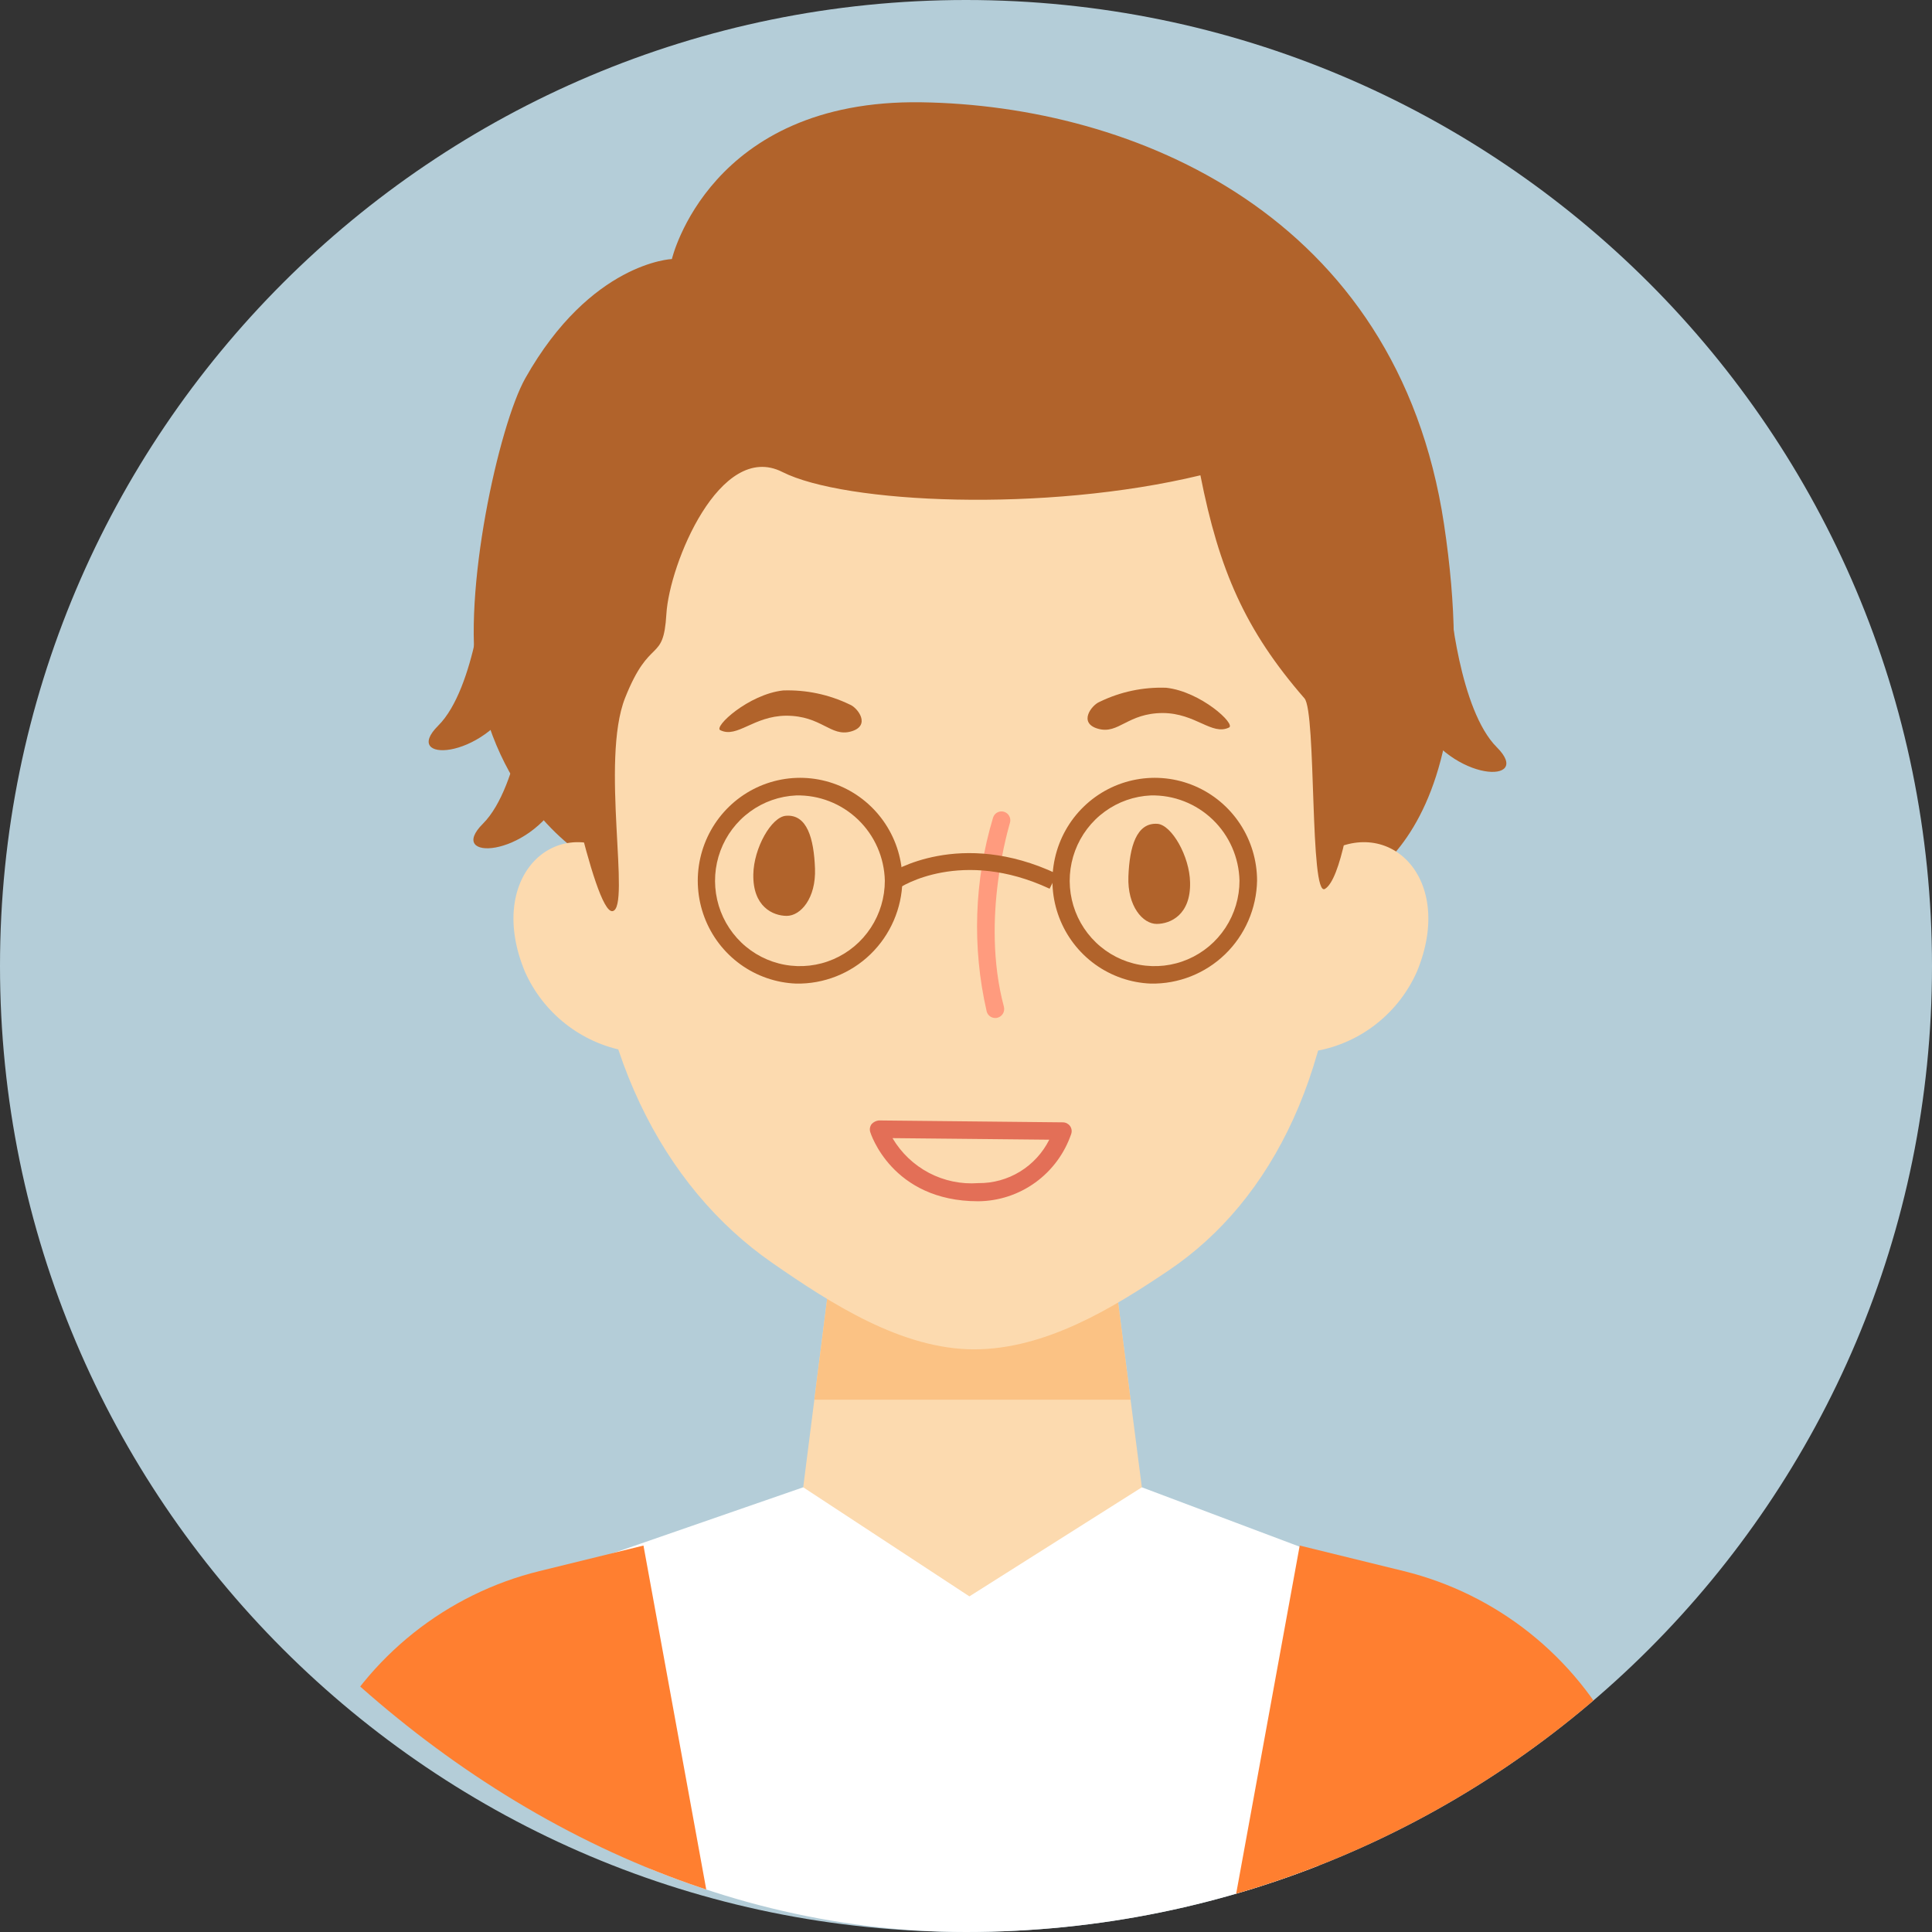 <svg width="170" height="170" viewBox="0 0 170 170" fill="none" xmlns="http://www.w3.org/2000/svg">
<rect x="0" y="0" width="170" height="170" fill="#333333" stroke="none"/>
<path d="M170 85C170 131.944 131.944 170 85 170C38.056 170 0 131.944 0 85C0 38.056 38.056 0 85 0C131.944 0 170 38.056 170 85Z" fill="#B4CDD8"/>
<g clip-path="url(#clip0_1114_38960)">
<g clip-path="url(#clip1_1114_38960)">
<path d="M51.844 75.602C51.844 75.602 44.056 71.269 42.012 59.893C40.631 52.184 43.904 37.391 46.224 33.28C51.982 23.071 59.121 22.793 59.121 22.793C59.121 22.793 62.407 8.722 81.062 9C99.717 9.278 122.943 18.848 127.058 46.1C131.56 75.936 117.199 78.797 117.199 78.797L51.844 75.602Z" fill="#B1632B"/>
<path d="M51.84 137.398L70.674 130.87H100.473L120.55 138.426L110.608 195H63.259L51.84 137.398Z" fill="white"/>
<path d="M100.474 130.87L85.299 140.468L70.676 130.87L71.656 123.161L73.796 106.299H97.326L99.48 123.161L100.474 130.87Z" fill="#FCDAAF"/>
<path d="M99.48 123.161H71.656L73.796 106.299H97.326L99.48 123.161Z" fill="#FBC284"/>
<path d="M54.992 92.464C53.077 92.108 51.276 91.289 49.745 90.08C48.213 88.871 46.995 87.306 46.196 85.519C42.771 77.311 48.64 71.629 54.343 75.185" fill="#FCDAAF"/>
<path d="M115.871 92.464C117.787 92.11 119.588 91.293 121.12 90.083C122.652 88.873 123.87 87.307 124.667 85.519C128.092 77.311 122.223 71.629 116.52 75.185" fill="#FCDAAF"/>
<path d="M117.899 77.436C117.899 93.826 112.017 105.604 102.834 111.785C97.974 115.063 92.022 118.73 85.712 118.73C79.401 118.73 73.201 114.772 67.927 111.105C58.385 104.479 51.84 92.201 51.84 75.547C51.84 68.602 51.522 27.321 85.781 27.585C121.241 27.904 117.899 77.436 117.899 77.436Z" fill="#FCDAAF"/>
<path d="M69.159 71.782C71.023 71.63 71.616 73.796 71.713 76.422C71.81 79.047 70.443 80.589 69.228 80.589C68.013 80.589 66.231 79.783 66.286 76.936C66.328 74.616 67.874 71.88 69.159 71.782Z" fill="#B1632B"/>
<path d="M101.858 72.491C99.994 72.352 99.387 74.519 99.29 77.13C99.193 79.741 100.56 81.297 101.776 81.297C102.991 81.297 104.786 80.491 104.717 77.644C104.675 75.338 103.101 72.602 101.858 72.491Z" fill="#B1632B"/>
<path d="M87.577 89.576C87.404 89.578 87.235 89.522 87.097 89.416C86.959 89.31 86.861 89.161 86.818 88.992C85.523 83.354 85.719 77.474 87.384 71.935C87.415 71.838 87.466 71.747 87.532 71.669C87.599 71.591 87.68 71.527 87.771 71.481C87.862 71.435 87.961 71.407 88.063 71.399C88.165 71.391 88.267 71.403 88.364 71.435C88.461 71.467 88.551 71.518 88.629 71.585C88.706 71.652 88.77 71.733 88.816 71.825C88.862 71.916 88.89 72.016 88.897 72.118C88.905 72.221 88.893 72.324 88.861 72.421C88.861 72.505 86.238 80.755 88.337 88.589C88.387 88.79 88.358 89.003 88.255 89.182C88.152 89.361 87.983 89.492 87.784 89.548C87.718 89.57 87.647 89.58 87.577 89.576Z" fill="#FF9B7E"/>
<path d="M96.761 61.754C98.584 60.868 100.594 60.444 102.616 60.517C105.654 60.851 108.775 63.726 108.139 64.018C106.634 64.74 105.226 62.768 102.34 62.74C99.205 62.74 98.446 64.629 96.637 64.129C94.828 63.629 96.057 62.032 96.761 61.754Z" fill="#B1632B"/>
<path d="M74.765 61.99C72.941 61.109 70.932 60.685 68.91 60.754C65.872 61.087 62.738 63.976 63.387 64.254C64.878 64.976 66.287 63.004 69.173 62.976C72.307 62.976 73.08 64.865 74.876 64.365C76.671 63.865 75.483 62.268 74.765 61.99Z" fill="#B1632B"/>
<path d="M48.887 63.101C48.887 63.101 52.257 80.45 53.9 80.172C55.543 79.894 52.809 66.935 55.004 61.407C57.2 55.879 58.374 58.434 58.636 54.031C58.898 49.628 63.358 38.752 68.84 41.53C74.322 44.308 91.914 45.128 105.626 41.822C107.269 50.156 109.561 55.448 114.781 61.448C115.844 62.657 115.223 79.047 116.59 78.214C117.957 77.38 118.951 71.463 119.503 66.49C120.056 61.518 124.212 41.489 110.942 28.071C103.265 20.348 95.587 13.723 84.347 15.931C73.107 18.14 48.059 17.306 48.887 63.101Z" fill="#B1632B"/>
<path d="M42.701 50.572C42.701 51.128 41.844 60.587 38.558 63.851C35.272 67.115 42.493 66.963 45.462 61.448C48.431 55.934 42.701 50.406 42.701 50.572Z" fill="#B1632B"/>
<path d="M46.637 59.198C46.637 59.74 45.781 69.199 42.495 72.477C39.208 75.755 46.444 75.588 49.399 70.06C52.354 64.532 46.637 59.031 46.637 59.198Z" fill="#B1632B"/>
<path d="M127.567 52.475C127.567 53.017 128.423 62.476 131.709 65.754C134.996 69.032 127.76 68.865 124.805 63.337C121.85 57.809 127.567 52.309 127.567 52.475Z" fill="#B1632B"/>
<path d="M86.072 105.701C78.45 105.701 76.586 99.659 76.572 99.604C76.537 99.486 76.53 99.362 76.551 99.242C76.573 99.121 76.623 99.007 76.696 98.909C76.862 98.729 77.088 98.615 77.331 98.59L93.529 98.757C93.65 98.758 93.769 98.788 93.876 98.843C93.984 98.899 94.078 98.978 94.15 99.076C94.221 99.175 94.269 99.289 94.288 99.41C94.307 99.531 94.298 99.654 94.26 99.77C93.674 101.49 92.572 102.985 91.105 104.047C89.638 105.109 87.879 105.688 86.072 105.701ZM78.533 100.146C79.299 101.445 80.411 102.504 81.743 103.204C83.074 103.903 84.574 104.215 86.072 104.104C87.366 104.121 88.638 103.772 89.744 103.096C90.85 102.421 91.745 101.447 92.327 100.284L78.533 100.146Z" fill="#E36F57"/>
<path d="M70.056 86.548C68.292 86.48 66.586 85.891 65.152 84.856C63.718 83.82 62.617 82.383 61.989 80.723C61.36 79.064 61.23 77.255 61.615 75.521C62.001 73.788 62.885 72.207 64.156 70.975C65.428 69.743 67.032 68.914 68.768 68.592C70.505 68.27 72.297 68.469 73.922 69.163C75.547 69.857 76.933 71.017 77.908 72.498C78.883 73.979 79.403 75.715 79.404 77.492C79.357 79.939 78.346 82.267 76.594 83.966C74.841 85.664 72.489 86.592 70.056 86.548ZM70.056 69.991C68.594 70.056 67.183 70.552 65.999 71.417C64.814 72.282 63.909 73.478 63.394 74.856C62.88 76.235 62.779 77.735 63.105 79.17C63.43 80.606 64.168 81.913 65.226 82.93C66.284 83.948 67.616 84.63 69.056 84.892C70.497 85.154 71.982 84.986 73.327 84.406C74.673 83.827 75.82 82.863 76.625 81.633C77.431 80.404 77.859 78.964 77.858 77.492C77.811 75.457 76.963 73.524 75.5 72.117C74.037 70.711 72.079 69.946 70.056 69.991Z" fill="#B1632B"/>
<path d="M101.263 86.548C99.499 86.48 97.793 85.891 96.359 84.856C94.925 83.82 93.825 82.383 93.196 80.723C92.567 79.064 92.437 77.255 92.823 75.521C93.208 73.788 94.091 72.207 95.363 70.975C96.635 69.743 98.239 68.914 99.975 68.592C101.712 68.27 103.504 68.469 105.129 69.163C106.754 69.857 108.14 71.017 109.115 72.498C110.09 73.979 110.61 75.715 110.612 77.492C110.564 79.939 109.553 82.267 107.801 83.966C106.048 85.664 103.696 86.592 101.263 86.548ZM101.263 69.991C99.801 70.056 98.39 70.552 97.206 71.417C96.021 72.282 95.116 73.478 94.601 74.856C94.087 76.235 93.986 77.735 94.312 79.17C94.637 80.606 95.375 81.913 96.433 82.93C97.491 83.948 98.823 84.63 100.263 84.892C101.704 85.154 103.189 84.986 104.534 84.406C105.88 83.827 107.027 82.863 107.832 81.633C108.638 80.404 109.066 78.964 109.065 77.492C109.018 75.457 108.17 73.524 106.707 72.117C105.244 70.711 103.286 69.946 101.263 69.991Z" fill="#B1632B"/>
<path d="M92.357 78.199C84.638 74.602 79.266 77.991 79.045 78.199L78.203 76.894C78.452 76.727 84.472 72.866 93.006 76.894L92.357 78.199Z" fill="#B1632B"/>
<path d="M67.39 195H20L27.374 156.969C27.608 155.689 28.012 154.447 28.575 153.275C30.463 149.552 33.126 146.283 36.383 143.689C39.641 141.096 43.416 139.239 47.451 138.246L56.62 135.996L67.39 195Z" fill="#FF7F30"/>
<path d="M103.594 195H150.998L143.61 156.969C143.376 155.689 142.972 154.447 142.409 153.275C140.521 149.552 137.858 146.283 134.601 143.689C131.343 141.096 127.568 139.239 123.533 138.246L114.364 135.996L103.594 195Z" fill="#FF7F30"/>
</g>
</g>
<defs>
<clipPath id="clip0_1114_38960">
<rect width="170" height="170" rx="85" fill="white"/>
</clipPath>
<clipPath id="clip1_1114_38960">
<rect width="131" height="186" fill="white" transform="translate(20 9)"/>
</clipPath>
</defs>
</svg>
